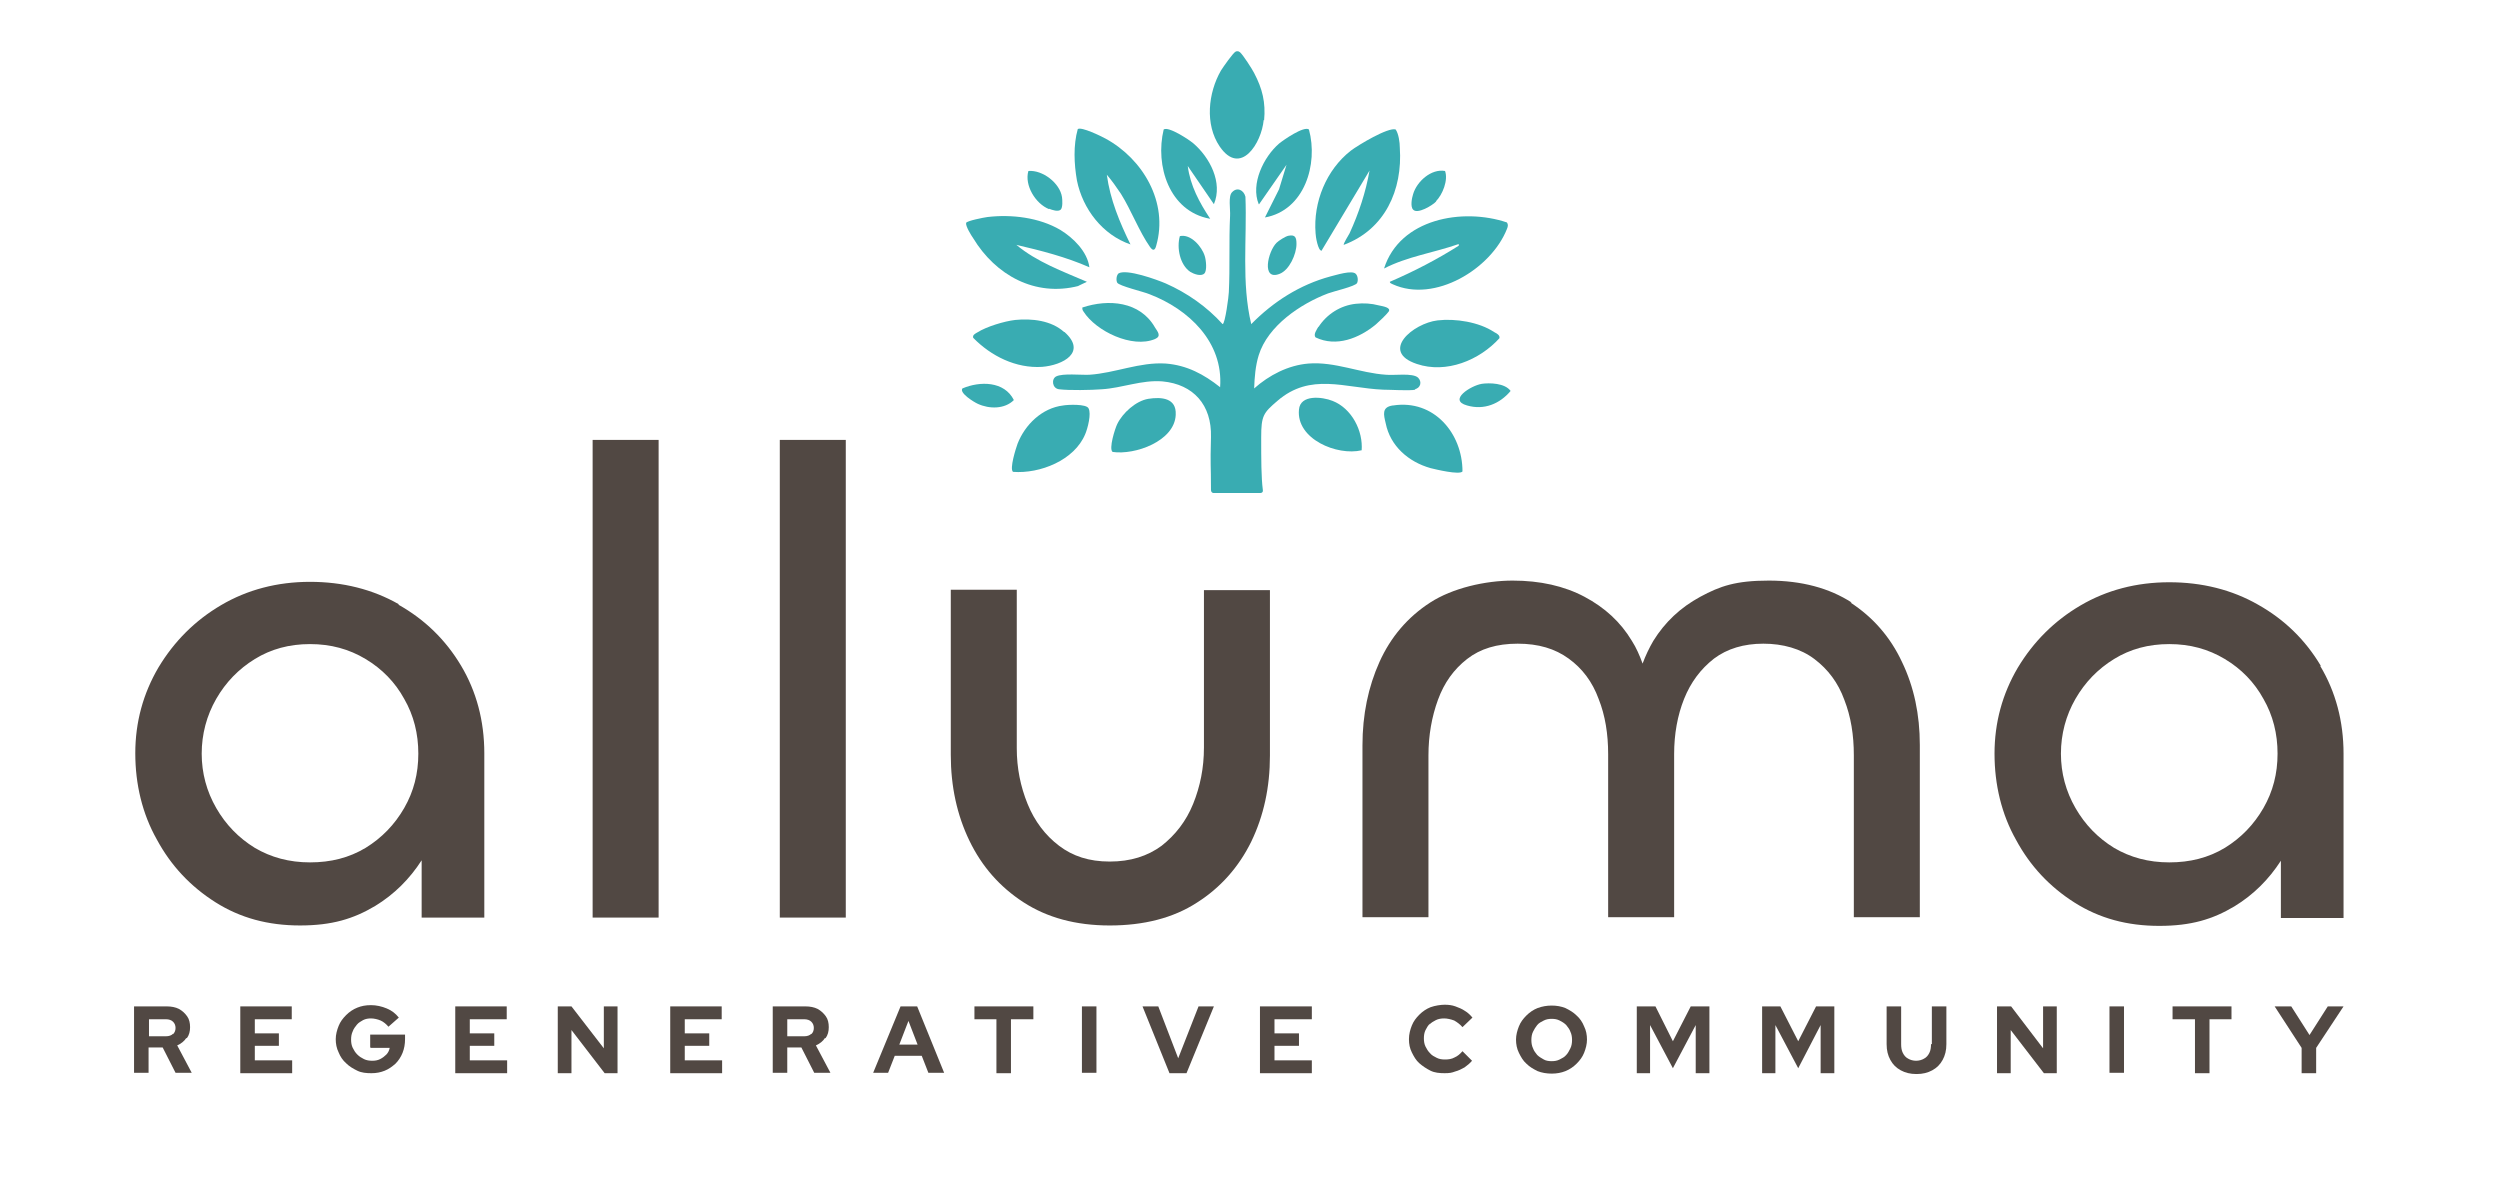 <?xml version="1.0" encoding="UTF-8"?>
<svg xmlns="http://www.w3.org/2000/svg" id="Layer_1" width="602.4" height="285.3" version="1.1" viewBox="0 0 602.4 285.3">
  <defs>
    <style>
      .st0 {
        fill: #39acb2;
      }

      .st1 {
        fill: #514843;
      }
    </style>
  </defs>
  <g>
    <path class="st1" d="M96.1,145.6c-6.3-3.6-13.5-5.4-21.4-5.4s-15.1,1.9-21.4,5.6c-6.3,3.7-11.3,8.7-15.1,15-3.7,6.3-5.6,13.2-5.6,20.7s1.7,14.6,5.2,20.8c3.4,6.3,8.1,11.3,14.1,15.1,6,3.8,12.7,5.6,20.4,5.6s12.9-1.6,18.1-4.7c4.6-2.8,8.3-6.5,11.2-11v13.8h15.1v-39.6c0-7.8-1.9-14.9-5.6-21.1-3.7-6.2-8.7-11.1-15.1-14.7ZM97.4,194.7c-2.3,4-5.4,7.2-9.3,9.6-4,2.4-8.4,3.5-13.4,3.5s-9.4-1.2-13.3-3.5c-3.9-2.4-7-5.6-9.3-9.6-2.3-4-3.5-8.4-3.5-13.1s1.2-9.2,3.5-13.2c2.3-4,5.4-7.2,9.3-9.6,3.9-2.4,8.3-3.6,13.3-3.6s9.4,1.2,13.4,3.6c4,2.4,7.1,5.6,9.3,9.6,2.3,4,3.4,8.4,3.4,13.2s-1.1,9.1-3.4,13.1Z"></path>
    <rect class="st1" x="142.8" y="106" width="15.9" height="115.1"></rect>
    <rect class="st1" x="187.9" y="106" width="15.9" height="115.1"></rect>
    <path class="st1" d="M290.1,180.2c0,4.8-.9,9.3-2.6,13.5-1.7,4.2-4.3,7.5-7.6,10.1-3.4,2.5-7.5,3.8-12.5,3.8s-8.9-1.3-12.2-3.8c-3.3-2.5-5.9-5.9-7.6-10.1-1.7-4.2-2.6-8.6-2.6-13.4v-38.2h-15.9v39.8c0,7.6,1.5,14.5,4.5,20.7,3,6.2,7.3,11.1,13,14.8,5.7,3.7,12.6,5.6,20.8,5.6s15.3-1.8,21-5.5c5.7-3.6,10.1-8.6,13.1-14.7,3-6.2,4.5-13.1,4.5-20.7v-39.9h-15.9v38Z"></path>
    <path class="st1" d="M446.2,145.2c-5.4-3.5-12.1-5.3-20-5.3s-11.7,1.3-16.5,3.9c-4.8,2.6-8.5,6.1-11.3,10.6-1,1.7-1.9,3.6-2.6,5.5-.7-1.9-1.5-3.8-2.6-5.5-2.7-4.5-6.5-8-11.4-10.6-4.9-2.6-10.7-3.9-17.3-3.9s-14.5,1.8-19.9,5.3c-5.4,3.5-9.5,8.3-12.2,14.3-2.7,6-4.1,12.7-4.1,20.1v41.4h15.9v-39c0-4.8.8-9.3,2.3-13.4,1.5-4.1,3.8-7.3,7-9.8,3.2-2.5,7.2-3.7,12.2-3.7s9,1.2,12.3,3.6c3.3,2.4,5.7,5.6,7.2,9.7,1.6,4,2.3,8.5,2.3,13.3v39.3h15.9v-39.3c0-4.8.8-9.3,2.4-13.3s4-7.2,7.2-9.7c3.2-2.4,7.2-3.6,11.9-3.6s9,1.2,12.3,3.7c3.3,2.5,5.7,5.7,7.2,9.8,1.6,4.1,2.3,8.5,2.3,13.4v39h15.9v-41.5c0-7.3-1.4-14-4.3-20-2.8-6-7-10.8-12.4-14.3Z"></path>
    <path class="st1" d="M559.2,160.4c-3.7-6.2-8.7-11.1-15.1-14.7-6.3-3.6-13.5-5.4-21.4-5.4s-15.1,1.9-21.4,5.6c-6.3,3.7-11.3,8.7-15.1,15-3.7,6.3-5.6,13.2-5.6,20.7s1.7,14.6,5.2,20.8c3.4,6.3,8.1,11.3,14.1,15.1,6,3.8,12.7,5.6,20.4,5.6s12.9-1.6,18.1-4.7c4.6-2.8,8.3-6.5,11.2-11v13.8h15.1v-39.6c0-7.8-1.9-14.9-5.6-21.1ZM545.4,194.7c-2.3,4-5.4,7.2-9.3,9.6-4,2.4-8.4,3.5-13.4,3.5s-9.4-1.2-13.3-3.5c-3.9-2.4-7-5.6-9.3-9.6-2.3-4-3.5-8.4-3.5-13.1s1.2-9.2,3.5-13.2c2.3-4,5.4-7.2,9.3-9.6,3.9-2.4,8.3-3.6,13.3-3.6s9.4,1.2,13.4,3.6c4,2.4,7.1,5.6,9.3,9.6,2.3,4,3.4,8.4,3.4,13.2s-1.1,9.1-3.4,13.1Z"></path>
  </g>
  <g>
    <path class="st1" d="M45,250.2c.6-.8.8-1.7.8-2.7s-.2-1.9-.7-2.6c-.5-.7-1.1-1.3-2-1.8-.8-.4-1.8-.6-2.9-.6h-7.9v16h3.5v-6.1h3.4l3.1,6.1h3.9l-3.5-6.6c.9-.4,1.7-1,2.2-1.8ZM41.7,249.1c-.4.4-1,.6-1.7.6h-4.1v-4.1h4.1c.7,0,1.3.2,1.7.6.4.4.6.9.6,1.5s-.2,1.1-.6,1.5Z"></path>
    <polygon class="st1" points="61.4 252 67.2 252 67.2 249 61.4 249 61.4 245.6 70.3 245.6 70.3 242.5 57.9 242.5 57.9 258.6 70.4 258.6 70.4 255.5 61.4 255.5 61.4 252"></polygon>
    <path class="st1" d="M89.3,252.5h4.6c-.1.6-.4,1.2-.8,1.6s-.9.8-1.5,1.1c-.6.3-1.2.4-1.9.4s-1.4-.1-2-.4c-.6-.3-1.1-.6-1.6-1.1s-.8-1-1.1-1.6c-.3-.6-.4-1.3-.4-2s.1-1.4.4-2c.2-.6.6-1.1,1-1.6.4-.5,1-.8,1.5-1.1.6-.3,1.2-.4,1.9-.4s1.6.2,2.3.5,1.4.9,1.9,1.5l2.5-2.2c-.8-1-1.7-1.7-2.9-2.2-1.2-.5-2.5-.8-3.8-.8s-2.3.2-3.3.6c-1,.4-1.9,1-2.7,1.8-.8.8-1.4,1.6-1.8,2.6-.4,1-.7,2.1-.7,3.2s.2,2.2.7,3.2c.4,1,1,1.9,1.8,2.6.8.8,1.7,1.3,2.7,1.8s2.2.6,3.4.6,2.2-.2,3.2-.6c1-.4,1.8-1,2.6-1.7.7-.7,1.3-1.6,1.7-2.6.4-1,.6-2.1.6-3.3v-1.1h-8.4v3Z"></path>
    <polygon class="st1" points="113.2 252 119.1 252 119.1 249 113.2 249 113.2 245.6 122.1 245.6 122.1 242.5 109.7 242.5 109.7 258.6 122.2 258.6 122.2 255.5 113.2 255.5 113.2 252"></polygon>
    <polygon class="st1" points="145.5 252.6 137.7 242.5 134.4 242.5 134.4 258.6 137.7 258.6 137.7 248.2 145.7 258.6 148.8 258.6 148.8 242.5 145.5 242.5 145.5 252.6"></polygon>
    <polygon class="st1" points="165 252 170.9 252 170.9 249 165 249 165 245.6 173.9 245.6 173.9 242.5 161.5 242.5 161.5 258.6 174 258.6 174 255.5 165 255.5 165 252"></polygon>
    <path class="st1" d="M198.9,250.2c.6-.8.8-1.7.8-2.7s-.2-1.9-.7-2.6c-.5-.7-1.1-1.3-2-1.8-.8-.4-1.8-.6-2.9-.6h-7.9v16h3.5v-6.1h3.4l3.1,6.1h3.9l-3.5-6.6c.9-.4,1.7-1,2.2-1.8ZM195.5,249.1c-.4.4-1,.6-1.7.6h-4.1v-4.1h4.1c.7,0,1.3.2,1.7.6.4.4.6.9.6,1.5s-.2,1.1-.6,1.5Z"></path>
    <path class="st1" d="M217,242.5l-6.6,16h3.6l1.6-4.1h6.5l1.6,4.1h3.8l-6.5-16h-4ZM216.7,251.7l2.2-5.7,2.2,5.7h-4.4Z"></path>
    <polygon class="st1" points="234.8 245.6 240.1 245.6 240.1 258.6 243.6 258.6 243.6 245.6 249 245.6 249 242.5 234.8 242.5 234.8 245.6"></polygon>
    <rect class="st1" x="260.7" y="242.5" width="3.5" height="16"></rect>
    <polygon class="st1" points="283.9 255 279.1 242.5 275.3 242.5 281.8 258.6 285.9 258.6 292.5 242.5 288.8 242.5 283.9 255"></polygon>
    <polygon class="st1" points="307.1 252 313 252 313 249 307.1 249 307.1 245.6 316.1 245.6 316.1 242.5 303.6 242.5 303.6 258.6 316.1 258.6 316.1 255.5 307.1 255.5 307.1 252"></polygon>
    <path class="st1" d="M344.4,246.9c.5-.5,1-.8,1.6-1.1s1.3-.4,2-.4,1.6.2,2.4.5c.7.4,1.4.9,2,1.6l2.4-2.3c-.5-.6-1.1-1.2-1.8-1.6-.7-.5-1.5-.8-2.3-1.1-.8-.3-1.7-.4-2.6-.4s-2.3.2-3.4.6c-1,.4-1.9,1-2.7,1.8s-1.4,1.6-1.8,2.6-.7,2.1-.7,3.3.2,2.2.7,3.2,1,1.9,1.8,2.6c.8.7,1.7,1.3,2.7,1.8s2.2.6,3.4.6,1.7-.1,2.5-.4c.8-.2,1.6-.6,2.3-1,.7-.5,1.3-1,1.8-1.6l-2.3-2.3c-.6.7-1.2,1.2-1.9,1.5-.7.4-1.5.5-2.3.5s-1.4-.1-2-.4c-.6-.3-1.2-.6-1.6-1.1-.5-.5-.8-1-1.1-1.6s-.4-1.3-.4-2,.1-1.4.4-2,.6-1.1,1.1-1.6Z"></path>
    <path class="st1" d="M379.9,244.7c-.8-.8-1.7-1.3-2.7-1.8-1-.4-2.1-.6-3.3-.6s-2.3.2-3.4.6c-1,.4-1.9,1-2.7,1.8-.8.8-1.4,1.6-1.8,2.6-.4,1-.7,2.1-.7,3.2s.2,2.2.7,3.2,1,1.9,1.8,2.6c.8.8,1.7,1.3,2.7,1.8,1,.4,2.2.6,3.4.6s2.3-.2,3.3-.6,1.9-1,2.7-1.8c.8-.8,1.4-1.6,1.8-2.6.4-1,.7-2.1.7-3.2s-.2-2.2-.7-3.2c-.4-1-1-1.9-1.8-2.6ZM378.4,252.6c-.3.6-.6,1.2-1,1.6-.4.5-1,.8-1.6,1.1s-1.2.4-1.9.4-1.4-.1-1.9-.4-1.1-.6-1.6-1.1c-.4-.5-.8-1-1-1.6-.3-.6-.4-1.3-.4-2s.1-1.4.4-2,.6-1.1,1-1.6c.4-.5,1-.8,1.6-1.1s1.2-.4,1.9-.4,1.3.1,1.9.4,1.1.6,1.6,1.1c.4.5.8,1,1,1.6.3.6.4,1.3.4,2s-.1,1.4-.4,2Z"></path>
    <polygon class="st1" points="403.1 250.9 398.9 242.5 394.4 242.5 394.4 258.6 397.6 258.6 397.6 247 403.1 257.4 408.6 247 408.6 258.6 411.9 258.6 411.9 242.5 407.4 242.5 403.1 250.9"></polygon>
    <polygon class="st1" points="433.3 250.9 429 242.5 424.6 242.5 424.6 258.6 427.8 258.6 427.8 247 433.3 257.4 438.7 247 438.7 258.6 442 258.6 442 242.5 437.6 242.5 433.3 250.9"></polygon>
    <path class="st1" d="M465.3,251.6c0,.8-.1,1.5-.4,2.1s-.7,1.1-1.3,1.4c-.5.3-1.2.5-1.9.5s-1.4-.2-1.9-.5c-.6-.3-1-.8-1.3-1.4s-.4-1.3-.4-2.1v-9.1h-3.5v9.1c0,1.5.3,2.7.9,3.8.6,1.1,1.4,1.9,2.5,2.5s2.3.9,3.8.9,2.7-.3,3.8-.9c1.1-.6,1.9-1.4,2.5-2.5s.9-2.3.9-3.8v-9.1h-3.5v9.1Z"></path>
    <polygon class="st1" points="492.3 252.6 484.6 242.5 481.2 242.5 481.2 258.6 484.5 258.6 484.5 248.2 492.5 258.6 495.6 258.6 495.6 242.5 492.3 242.5 492.3 252.6"></polygon>
    <rect class="st1" x="508.3" y="242.5" width="3.5" height="16"></rect>
    <polygon class="st1" points="523.5 245.6 528.9 245.6 528.9 258.6 532.4 258.6 532.4 245.6 537.7 245.6 537.7 242.5 523.5 242.5 523.5 245.6"></polygon>
    <polygon class="st1" points="560.9 242.5 556.5 249.4 552.1 242.5 548.1 242.5 554.6 252.5 554.6 258.6 558.1 258.6 558.1 252.5 564.7 242.5 560.9 242.5"></polygon>
  </g>
  <g>
    <path class="st0" d="M256.4,80c-3.1-2.8-7.8-3.3-11.8-2.9-2.6.3-6.9,1.6-9.1,3-.5.3-1.2.6-1,1.3,4.3,4.4,10.3,7.4,16.6,7,5-.4,10.9-3.5,5.4-8.4Z"></path>
    <path class="st0" d="M278.3,81.7c1.6-.7.7-1.7,0-2.8-3.6-6.3-11.2-6.9-17.5-4.8,0,.4,0,.6.3,1,3,4.7,11.7,8.9,17.2,6.6Z"></path>
    <path class="st0" d="M290.2,65.9c.7-.7.4-3.3.1-4.2-.7-2.3-3.4-5.4-6-4.8-.8,2.8,0,6.9,2.5,8.6.8.5,2.6,1.2,3.4.4Z"></path>
    <path class="st0" d="M317.7,78.7c-.4.7-1.3,1.9-.7,2.6,5,2.4,10.5.2,14.5-3.1.7-.6,2.6-2.4,3.1-3.1.7-1-1.4-1.3-2.3-1.5-1.9-.5-3.7-.6-5.6-.4-3.7.4-7,2.5-9,5.6Z"></path>
    <path class="st0" d="M308.3,66c2.4-.9,4.1-4.8,4.1-7.2,0-1.6-.3-2.3-1.9-2-.7.1-2.4,1.2-2.9,1.7-2.1,2.1-3.7,9.2.7,7.5Z"></path>
    <path class="st0" d="M351.5,58.7v.5c-5.2,3.3-10.8,6.2-16.6,8.7,0,.4.4.4.7.6,10.1,4.6,23.7-3.7,27.5-13.3.2-.5.4-1,0-1.6-10.7-3.6-25.8-.9-29.6,11.1,5.6-2.9,12-3.8,18-5.9Z"></path>
    <path class="st0" d="M361.3,81.5c.2-.8-.8-1.2-1.3-1.5-3.6-2.4-9.3-3.3-13.6-2.8-5.9.7-14,7.5-5,10.5,7.1,2.4,15.1-.9,19.9-6.2Z"></path>
    <path class="st0" d="M340.9,93.8c1.4-.3,1.8-1.8.8-2.8-1.3-1.2-5.8-.5-7.7-.7-6.3-.4-12.3-3.2-18.7-2.7-4.9.4-9.5,2.8-13.1,6,.1-2.7.3-5.4,1.1-8,2.2-7.1,10.1-12.4,16.7-14.9,1.3-.5,6.6-1.7,7-2.5.3-.6.2-1.7-.3-2.2-.9-1-4.8.3-6.1.6-7.4,2-13.8,6.1-19.1,11.5-2.4-10-1-20.5-1.4-30.7-.4-1.6-2-2.4-3.2-1.1-1,.9-.4,4.2-.5,5.7-.3,6.1,0,12.3-.3,18.4,0,.8-.9,7.7-1.5,7.7-3.8-4.2-8.5-7.5-13.7-9.8-2.1-.9-9.5-3.6-11.4-2.4-.5.5-.6,1.6-.3,2.2.4.8,6.4,2.2,7.8,2.8,9.4,3.6,17.8,11.5,17,22.4-3.9-3.1-8-5.3-13.1-5.7-6.3-.4-12.2,2.3-18.4,2.7-2,.1-6.4-.4-8,.4-1.2.6-1,2.9.7,3.1,2.4.3,7.8.2,10.3,0,4.9-.3,9.6-2.3,14.6-1.9,7.5.7,11.9,5.7,11.7,13.4-.2,7.6,0,5.9,0,12.8,0,.4.3.7.6.7h11.3c.4,0,.7-.3.6-.7-.4-3.1-.4-7.5-.4-12.7s.5-5.9,3.9-8.8c8-6.9,16.2-3.1,25.5-2.7,1.8,0,6.3.3,7.8,0Z"></path>
    <path class="st0" d="M346,48.5c1.6-1.6,3-5.1,2.2-7.3-3.3-.6-6.8,2.5-7.7,5.6-.3.9-.7,3,0,3.7,1,1.2,4.7-1,5.6-2Z"></path>
    <path class="st0" d="M328.1,108.6c.4-4.8-2.4-10.2-7-12-2.5-1-7.8-1.6-8.1,2.1-.7,7.1,9.2,11.2,15.1,9.8Z"></path>
    <path class="st0" d="M283.3,99.9c.2-4-3.4-4.3-6.6-3.8-3,.5-6.2,3.4-7.5,6.1-.5,1-2.1,6-1.1,6.7,5.4.8,14.9-2.6,15.2-8.9Z"></path>
    <path class="st0" d="M357,92.5c-2.5.4-8.2,3.9-3.5,5.2,4.1,1.2,7.9-.4,10.5-3.5-1.4-1.9-5-2-7.1-1.7Z"></path>
    <path class="st0" d="M318.5,60.3l11.5-19.2c-.9,5.2-2.6,10.3-4.8,15.1-.2.4-1.6,2.6-1.4,2.8,9.9-3.7,14.2-13.2,13.5-23.4,0-1.3-.3-3.4-1-4.4-1.8-.6-9.1,3.8-10.8,5.1-5.9,4.6-9.1,12.4-8.5,19.9,0,.7.6,4.4,1.5,4.2Z"></path>
    <path class="st0" d="M231.9,93.6c-.8,1.1,2.8,3.3,3.7,3.7,2.8,1.3,6.5,1.3,8.7-.9-2.3-4.6-8.2-4.6-12.4-2.8Z"></path>
    <path class="st0" d="M259.8,68.9l2.1-1c-5.8-2.5-12.1-4.8-17-8.9,6,1.4,11.9,2.9,17.6,5.4-.5-3.8-3.9-7.1-7-9-5.1-3-11.8-3.8-17.6-3.1-.8.1-4.9.9-5.1,1.4-.2.7,1.2,3,1.7,3.7,5.4,8.9,14.9,14.2,25.4,11.5Z"></path>
    <path class="st0" d="M335.6,97.7c-2.7.4-2.2,2.2-1.7,4.3,1.1,5.5,5.5,9.3,10.8,10.8,1.2.3,7,1.7,7.7.8,0-9.2-6.9-17.4-16.7-15.9Z"></path>
    <path class="st0" d="M256.2,97.7c-5.1.6-9.2,4.6-11,9.2-.4,1.1-2,6.1-1.1,6.8,6.5.5,14.8-2.8,17.4-9.1.6-1.4,1.5-4.9.8-6.2-.5-1.1-5-.9-6.1-.7Z"></path>
    <path class="st0" d="M252.8,50.3c.7.3,2.2.8,2.8.2.5-.5.4-2.3.3-3-.5-3.4-4.7-6.6-8.1-6.3-1,3.4,1.7,7.9,5,9.2Z"></path>
    <path class="st0" d="M304.6,29c.4-4.3-.4-7.6-2.4-11.4-.5-1-2.7-4.4-3.4-5-.4-.3-.6-.3-1-.2-.6.2-3.1,3.8-3.6,4.6-3.1,5.4-3.9,13-.3,18.3,5,7.3,10.1-.8,10.6-6.4Z"></path>
    <path class="st0" d="M303.4,49.2l6.6-9.5-1.8,5.9-3.4,6.8c9.5-1.7,12.9-12.8,10.6-21.2-1.2-.9-6.1,2.5-7.2,3.4-3.7,3.2-6.9,9.7-4.9,14.6Z"></path>
    <path class="st0" d="M272.4,58.9c-2.6-5.3-4.9-10.8-5.7-16.8,1.2,1.4,2.4,3.1,3.4,4.6,2.5,4,4.4,9.1,7,12.8.7,1,1.2.9,1.5-.3,3-10.4-3.2-20.9-12.2-25.8-1.1-.6-5.8-2.9-6.7-2.3-1.1,3.9-.9,8.4-.2,12.4,1.4,6.9,6.2,13.1,12.9,15.4Z"></path>
    <path class="st0" d="M291.6,52.7c-2.6-3.9-4.8-8-5.4-12.7l6.3,9.2c2.2-5.2-1-11.3-5-14.7-1.1-.9-5.9-4.1-7.1-3.3-2.1,8.7,1.3,19.7,11.1,21.5Z"></path>
  </g>
</svg>
